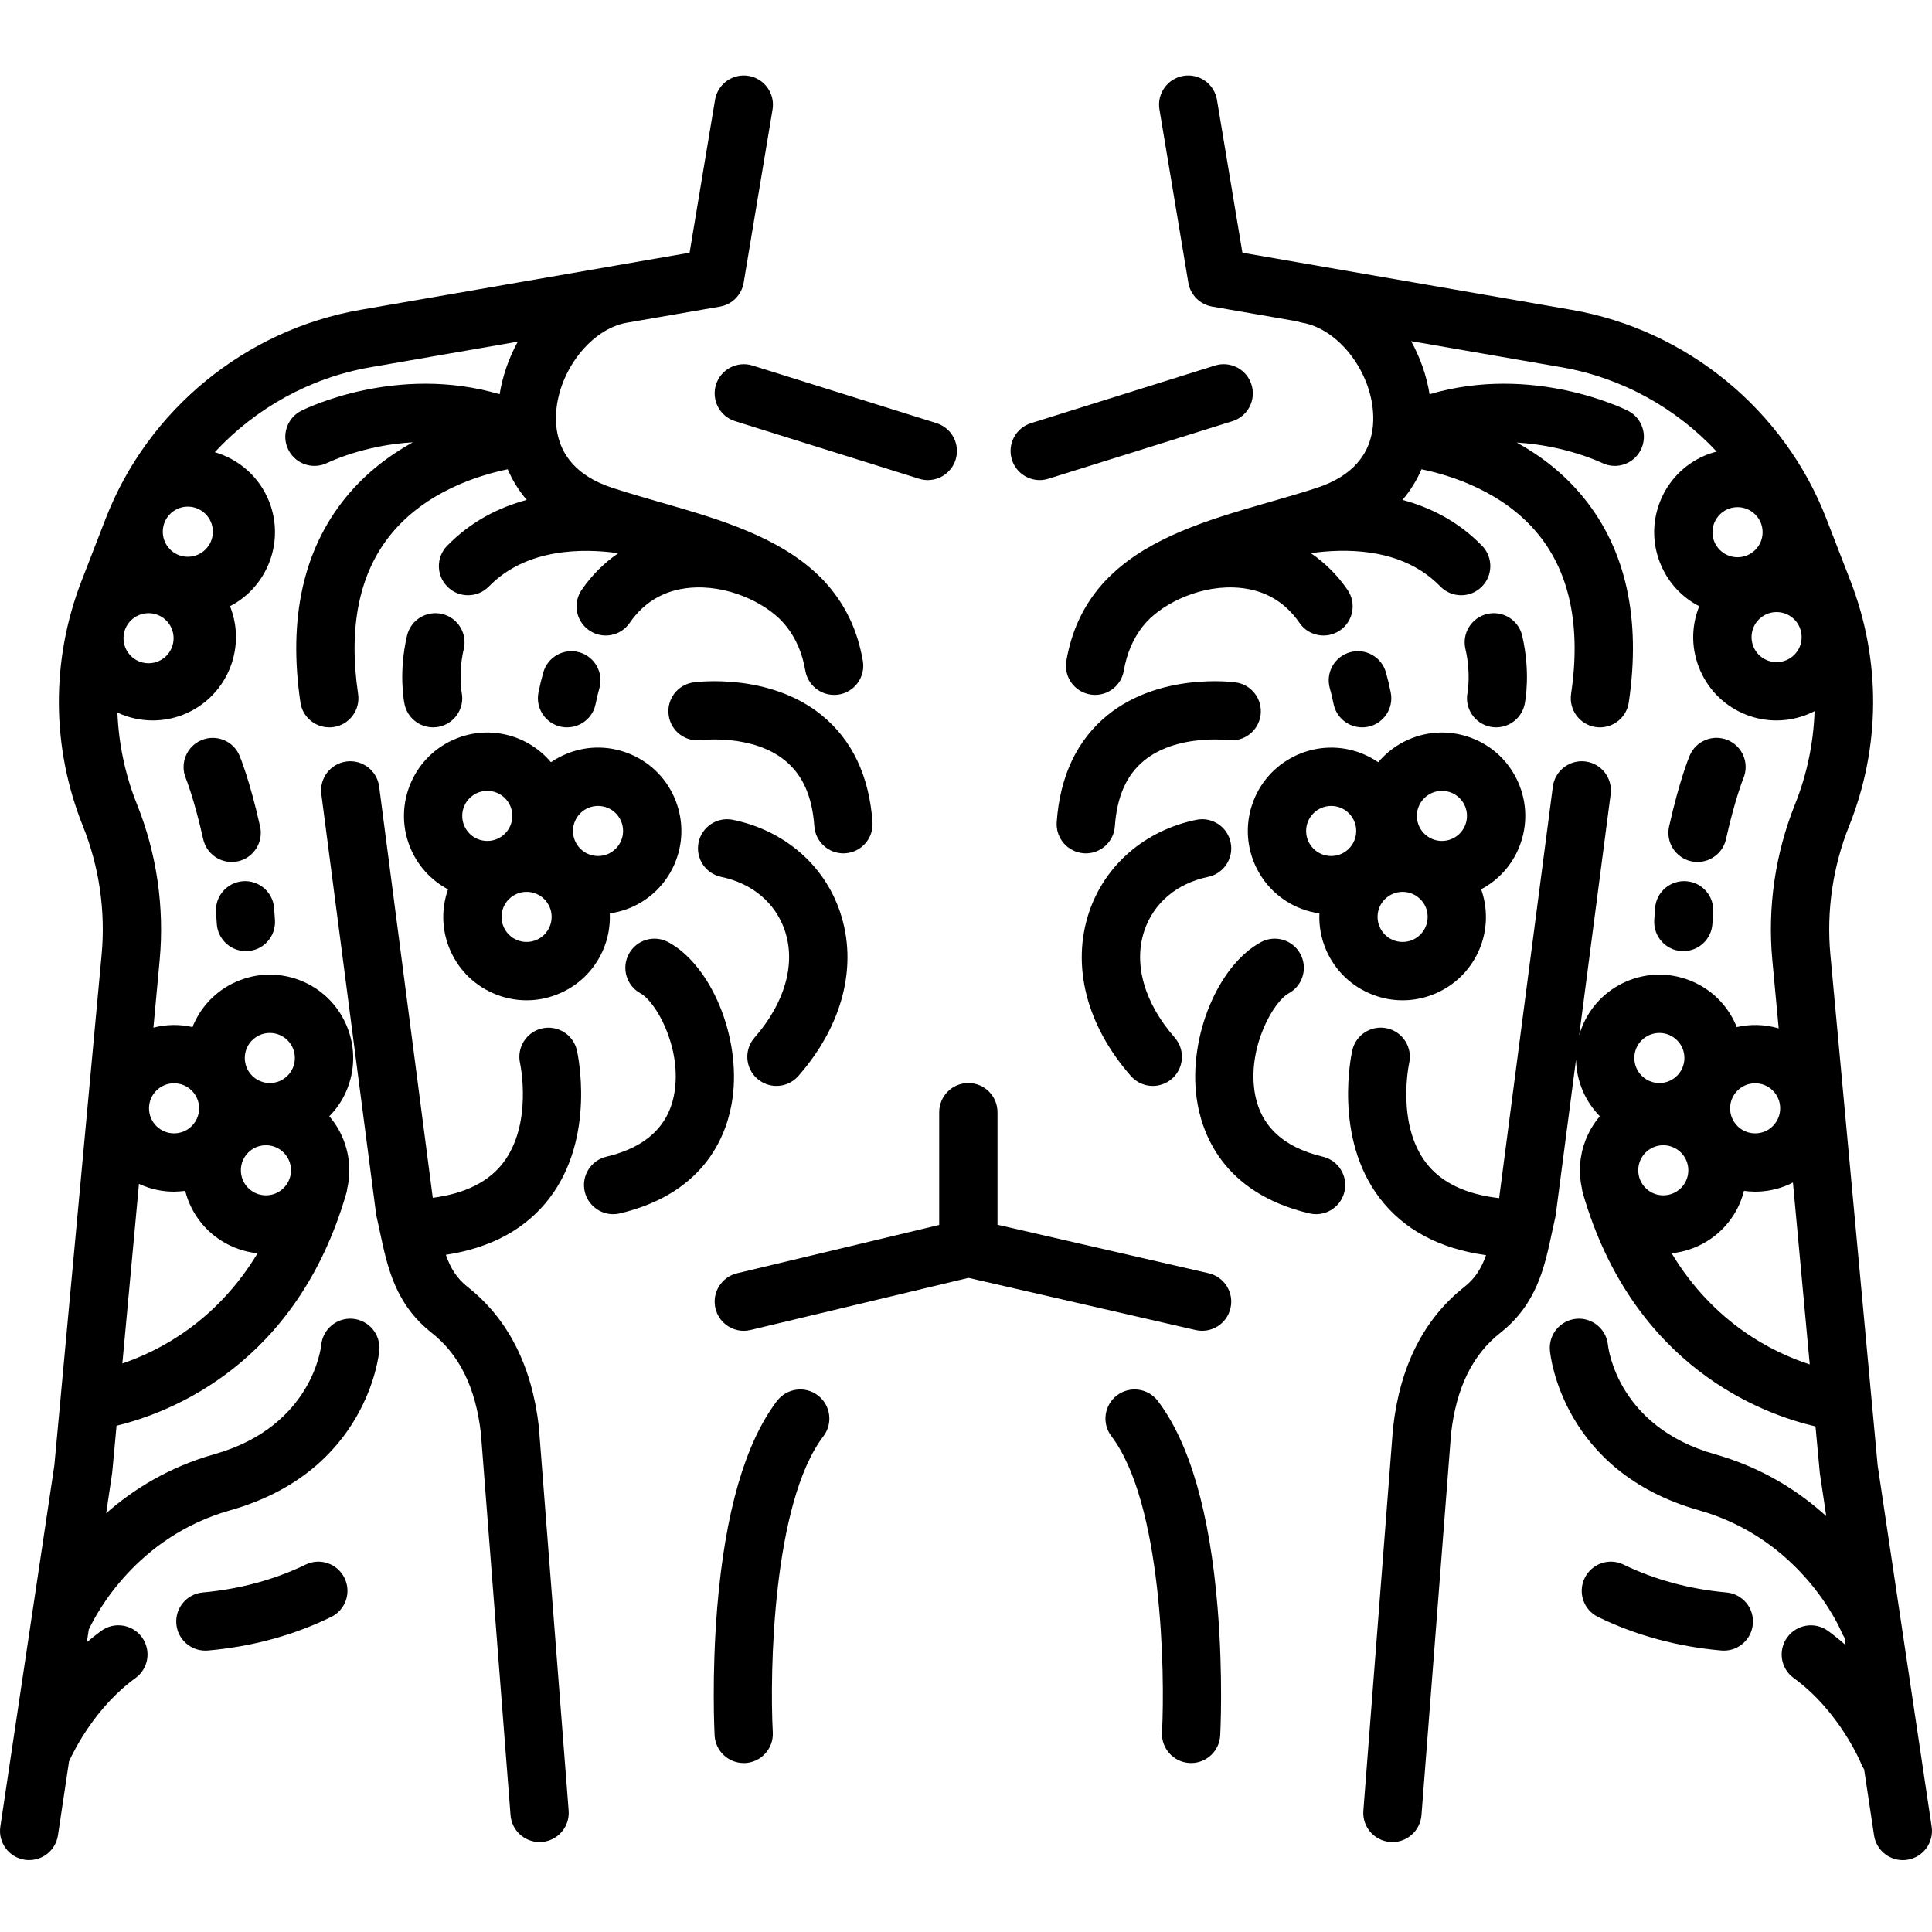 <svg width="40" height="40" viewBox="0 0 40 40" fill="none" xmlns="http://www.w3.org/2000/svg">
<g clip-path="url(#clip0_225_18884)">
<path d="M14.824 7.964C14.724 8.282 14.901 8.62 15.219 8.72L19.029 9.912C19.089 9.931 19.149 9.94 19.209 9.94C19.466 9.94 19.704 9.775 19.785 9.517C19.884 9.199 19.707 8.86 19.389 8.761L15.58 7.568C15.262 7.469 14.923 7.646 14.824 7.964Z" fill="black"/>
<path d="M21.526 9.94C21.585 9.94 21.646 9.931 21.706 9.912L25.516 8.72C25.834 8.62 26.011 8.282 25.911 7.964C25.812 7.646 25.473 7.468 25.155 7.568L21.346 8.761C21.028 8.86 20.851 9.199 20.95 9.517C21.031 9.775 21.269 9.94 21.526 9.94Z" fill="black"/>
<path d="M18.064 17.021C17.996 16.064 17.642 15.319 17.011 14.806C15.924 13.924 14.422 14.119 14.359 14.128C14.029 14.173 13.798 14.477 13.844 14.808C13.889 15.138 14.194 15.369 14.524 15.323C14.534 15.322 15.576 15.196 16.251 15.744C16.617 16.041 16.816 16.487 16.86 17.107C16.883 17.425 17.148 17.668 17.462 17.668C17.476 17.668 17.49 17.667 17.505 17.666C17.837 17.642 18.087 17.354 18.064 17.021Z" fill="black"/>
<path d="M15.678 22.333C15.792 22.433 15.934 22.483 16.075 22.483C16.243 22.483 16.41 22.413 16.529 22.277C17.45 21.227 17.765 19.991 17.394 18.886C17.067 17.908 16.237 17.193 15.177 16.974C14.85 16.906 14.531 17.116 14.463 17.442C14.396 17.768 14.605 18.087 14.931 18.155C15.577 18.289 16.057 18.695 16.25 19.27C16.48 19.957 16.251 20.763 15.622 21.482C15.402 21.733 15.427 22.114 15.678 22.333Z" fill="black"/>
<path d="M13.84 19.508C13.547 19.348 13.181 19.455 13.021 19.748C12.861 20.04 12.969 20.407 13.261 20.566C13.575 20.738 14.096 21.65 13.972 22.566C13.876 23.283 13.399 23.748 12.555 23.948C12.231 24.024 12.03 24.349 12.107 24.674C12.173 24.951 12.421 25.138 12.694 25.138C12.74 25.138 12.787 25.133 12.833 25.122C14.642 24.694 15.072 23.438 15.168 22.727C15.338 21.468 14.729 19.994 13.84 19.508Z" fill="black"/>
<path d="M11.378 24.804C12.341 23.541 11.96 21.817 11.944 21.745C11.869 21.421 11.547 21.219 11.223 21.292C10.899 21.365 10.695 21.687 10.767 22.012C10.77 22.024 11.036 23.269 10.415 24.077C10.112 24.472 9.623 24.713 8.96 24.799L7.85 16.286C7.807 15.956 7.504 15.723 7.173 15.766C6.843 15.809 6.61 16.112 6.653 16.442L7.787 25.135C7.79 25.154 7.793 25.173 7.797 25.192C7.822 25.298 7.844 25.403 7.866 25.506C8.022 26.24 8.184 27 8.934 27.592C9.515 28.05 9.849 28.733 9.957 29.68L10.57 37.581C10.594 37.897 10.859 38.138 11.171 38.138C11.187 38.138 11.202 38.137 11.218 38.136C11.55 38.11 11.799 37.82 11.773 37.487L11.159 29.576C11.159 29.569 11.158 29.562 11.158 29.556C11.016 28.284 10.519 27.305 9.681 26.644C9.456 26.466 9.327 26.256 9.231 25.979C10.17 25.836 10.891 25.443 11.378 24.804Z" fill="black"/>
<path d="M11.623 15.048C11.662 15.056 11.701 15.059 11.74 15.059C12.023 15.059 12.275 14.861 12.332 14.573C12.354 14.463 12.38 14.354 12.409 14.251C12.501 13.93 12.315 13.597 11.995 13.505C11.674 13.414 11.34 13.599 11.249 13.92C11.21 14.055 11.176 14.196 11.148 14.339C11.083 14.665 11.296 14.983 11.623 15.048Z" fill="black"/>
<path d="M9.152 12.711C8.827 12.635 8.502 12.837 8.427 13.161C8.25 13.918 8.362 14.512 8.375 14.577C8.434 14.862 8.685 15.059 8.966 15.059C9.006 15.059 9.047 15.055 9.087 15.047C9.414 14.98 9.625 14.661 9.558 14.335C9.557 14.331 9.485 13.935 9.602 13.436C9.678 13.111 9.476 12.787 9.152 12.711Z" fill="black"/>
<path d="M6.327 32.394C5.69 32.704 4.955 32.903 4.199 32.97C3.867 32.999 3.622 33.292 3.651 33.624C3.678 33.938 3.942 34.174 4.251 34.174C4.269 34.174 4.287 34.174 4.305 34.172C5.218 34.092 6.077 33.858 6.855 33.478C7.155 33.332 7.279 32.971 7.133 32.672C6.987 32.372 6.626 32.247 6.327 32.394Z" fill="black"/>
<path d="M4.488 19.121C4.505 19.442 4.771 19.692 5.09 19.692C5.1 19.692 5.111 19.692 5.122 19.692C5.455 19.674 5.711 19.39 5.693 19.057C5.688 18.969 5.682 18.882 5.675 18.797C5.648 18.465 5.357 18.218 5.025 18.245C4.693 18.272 4.446 18.563 4.473 18.895C4.479 18.97 4.484 19.045 4.488 19.121Z" fill="black"/>
<path d="M4.928 17.832C5.253 17.759 5.458 17.436 5.385 17.111C5.172 16.157 4.969 15.667 4.96 15.647C4.832 15.34 4.48 15.196 4.173 15.323C3.866 15.45 3.72 15.803 3.846 16.111C3.848 16.115 4.02 16.538 4.207 17.374C4.27 17.655 4.519 17.846 4.796 17.846C4.839 17.846 4.883 17.841 4.928 17.832Z" fill="black"/>
<path d="M25.583 14.128C25.52 14.119 24.019 13.924 22.931 14.806C22.3 15.319 21.946 16.064 21.878 17.021C21.855 17.354 22.105 17.642 22.438 17.666C22.452 17.667 22.467 17.668 22.481 17.668C22.795 17.668 23.06 17.425 23.082 17.107C23.126 16.489 23.323 16.045 23.686 15.748C24.358 15.198 25.398 15.321 25.421 15.323C25.75 15.368 26.053 15.137 26.099 14.808C26.144 14.478 25.913 14.173 25.583 14.128Z" fill="black"/>
<path d="M25.011 18.155C25.337 18.088 25.547 17.768 25.479 17.442C25.412 17.116 25.093 16.905 24.766 16.974C23.705 17.193 22.876 17.908 22.548 18.886C22.178 19.991 22.493 21.227 23.413 22.277C23.532 22.413 23.699 22.483 23.867 22.483C24.008 22.483 24.15 22.433 24.265 22.333C24.515 22.114 24.541 21.733 24.321 21.482C23.691 20.763 23.462 19.957 23.692 19.27C23.885 18.695 24.366 18.289 25.011 18.155Z" fill="black"/>
<path d="M27.387 23.948C26.544 23.748 26.067 23.283 25.97 22.566C25.846 21.65 26.367 20.738 26.681 20.566C26.974 20.407 27.081 20.04 26.921 19.748C26.762 19.455 26.395 19.348 26.102 19.508C25.213 19.994 24.604 21.468 24.774 22.727C24.87 23.438 25.3 24.694 27.109 25.122C27.156 25.133 27.202 25.138 27.248 25.138C27.522 25.138 27.769 24.951 27.835 24.674C27.912 24.349 27.711 24.024 27.387 23.948Z" fill="black"/>
<path d="M28.202 15.059C28.241 15.059 28.28 15.056 28.319 15.048C28.646 14.983 28.859 14.665 28.794 14.339C28.766 14.196 28.732 14.055 28.694 13.92C28.602 13.599 28.268 13.413 27.948 13.505C27.627 13.596 27.442 13.93 27.533 14.251C27.563 14.355 27.589 14.463 27.61 14.573C27.667 14.86 27.92 15.059 28.202 15.059Z" fill="black"/>
<path d="M30.855 15.047C30.895 15.055 30.936 15.059 30.976 15.059C31.257 15.059 31.508 14.862 31.567 14.577C31.58 14.512 31.692 13.918 31.515 13.161C31.44 12.837 31.115 12.635 30.791 12.711C30.466 12.787 30.264 13.111 30.34 13.436C30.456 13.93 30.386 14.325 30.384 14.339C30.319 14.664 30.53 14.98 30.855 15.047Z" fill="black"/>
<path d="M35.743 32.97C34.987 32.903 34.252 32.704 33.615 32.394C33.316 32.247 32.955 32.372 32.809 32.672C32.663 32.971 32.787 33.332 33.087 33.478C33.865 33.858 34.724 34.091 35.638 34.172C35.656 34.174 35.673 34.174 35.691 34.174C36 34.174 36.264 33.938 36.291 33.624C36.321 33.292 36.075 32.999 35.743 32.97Z" fill="black"/>
<path d="M34.267 18.796C34.26 18.882 34.254 18.969 34.249 19.057C34.232 19.39 34.487 19.674 34.82 19.692C34.831 19.692 34.842 19.692 34.852 19.692C35.171 19.692 35.438 19.442 35.454 19.121C35.458 19.045 35.463 18.97 35.469 18.896C35.497 18.564 35.25 18.272 34.918 18.245C34.585 18.218 34.294 18.464 34.267 18.796Z" fill="black"/>
<path d="M35.146 17.846C35.423 17.846 35.672 17.655 35.735 17.374C35.92 16.544 36.092 16.121 36.096 16.111C36.223 15.804 36.078 15.451 35.771 15.323C35.464 15.194 35.11 15.339 34.982 15.647C34.973 15.667 34.77 16.157 34.557 17.111C34.484 17.436 34.689 17.759 35.014 17.832C35.059 17.841 35.103 17.846 35.146 17.846Z" fill="black"/>
<path d="M25.023 26.361L20.652 25.357V23.027C20.652 22.694 20.382 22.423 20.049 22.423C19.715 22.423 19.445 22.694 19.445 23.027V25.361L15.259 26.362C14.935 26.44 14.735 26.765 14.813 27.09C14.879 27.367 15.126 27.553 15.399 27.553C15.445 27.553 15.493 27.547 15.54 27.536L20.051 26.457L24.753 27.537C25.078 27.612 25.402 27.409 25.476 27.084C25.551 26.759 25.348 26.436 25.023 26.361Z" fill="black"/>
<path d="M16.933 28.89C16.668 28.688 16.289 28.74 16.087 29.005C15.428 29.872 15.012 31.311 14.849 33.285C14.732 34.708 14.793 35.882 14.795 35.931C14.813 36.253 15.079 36.502 15.397 36.502C15.408 36.502 15.419 36.502 15.43 36.502C15.763 36.483 16.018 36.199 16 35.867C15.934 34.631 15.994 31.121 17.048 29.735C17.25 29.47 17.198 29.092 16.933 28.89Z" fill="black"/>
<path d="M23.971 29.005C23.769 28.74 23.391 28.688 23.125 28.89C22.86 29.092 22.809 29.47 23.01 29.735C24.062 31.119 24.123 34.63 24.058 35.867C24.04 36.199 24.296 36.483 24.628 36.501C24.639 36.502 24.65 36.502 24.661 36.502C24.979 36.502 25.246 36.253 25.263 35.931C25.266 35.882 25.326 34.708 25.209 33.285C25.047 31.311 24.63 29.872 23.971 29.005Z" fill="black"/>
<path d="M7.305 27.304C6.974 27.274 6.68 27.52 6.65 27.852C6.649 27.868 6.478 29.531 4.441 30.107C3.495 30.374 2.758 30.837 2.198 31.33L2.321 30.502C2.323 30.491 2.324 30.48 2.325 30.468L2.413 29.518C3.519 29.25 6.145 28.252 7.171 24.702C7.18 24.671 7.186 24.639 7.189 24.608C7.265 24.276 7.24 23.928 7.114 23.604C7.043 23.421 6.942 23.256 6.818 23.111C6.962 22.965 7.081 22.793 7.166 22.599C7.351 22.177 7.361 21.708 7.194 21.279C7.027 20.849 6.703 20.511 6.281 20.325C5.859 20.14 5.39 20.129 4.961 20.297C4.531 20.464 4.193 20.788 4.007 21.21C3.999 21.228 3.993 21.246 3.986 21.264C3.719 21.203 3.443 21.207 3.176 21.276L3.306 19.874C3.406 18.785 3.245 17.673 2.838 16.658C2.591 16.044 2.457 15.4 2.431 14.754C2.658 14.859 2.907 14.916 3.162 14.916C3.369 14.916 3.581 14.879 3.785 14.799C4.672 14.454 5.113 13.452 4.768 12.565C4.766 12.56 4.763 12.556 4.761 12.551C5.534 12.152 5.898 11.222 5.576 10.393C5.374 9.874 4.945 9.507 4.447 9.362C5.289 8.453 6.418 7.821 7.668 7.604L10.72 7.074C10.537 7.41 10.406 7.778 10.344 8.162C8.215 7.535 6.329 8.458 6.24 8.503C5.942 8.653 5.821 9.015 5.971 9.313C6.077 9.524 6.29 9.646 6.511 9.646C6.602 9.646 6.694 9.625 6.781 9.582C6.793 9.576 7.532 9.214 8.546 9.158C8.057 9.428 7.566 9.798 7.153 10.306C6.278 11.384 5.964 12.81 6.22 14.544C6.264 14.844 6.522 15.059 6.816 15.059C6.846 15.059 6.875 15.058 6.905 15.053C7.235 15.005 7.463 14.698 7.414 14.368C7.21 12.986 7.435 11.878 8.084 11.074C8.802 10.184 9.894 9.843 10.511 9.716C10.61 9.946 10.741 10.158 10.905 10.35C10.33 10.504 9.752 10.793 9.258 11.299C9.025 11.538 9.03 11.92 9.269 12.152C9.386 12.267 9.538 12.324 9.69 12.324C9.847 12.324 10.004 12.263 10.122 12.142C10.9 11.343 12.074 11.351 12.801 11.453C12.51 11.652 12.254 11.905 12.043 12.212C11.854 12.487 11.924 12.862 12.198 13.051C12.473 13.24 12.848 13.171 13.037 12.896C13.36 12.427 13.822 12.18 14.409 12.162C15.196 12.139 15.954 12.551 16.266 12.951C16.272 12.958 16.278 12.964 16.284 12.971C16.479 13.221 16.611 13.519 16.674 13.887C16.725 14.18 16.98 14.387 17.268 14.387C17.303 14.387 17.337 14.384 17.372 14.379C17.7 14.322 17.921 14.01 17.864 13.681C17.761 13.085 17.535 12.609 17.226 12.221C17.223 12.217 17.221 12.213 17.217 12.209C17.214 12.204 17.21 12.2 17.206 12.195C17.196 12.183 17.186 12.171 17.176 12.159C17.098 12.065 17.013 11.974 16.921 11.888C16.11 11.122 14.927 10.761 13.818 10.441C13.793 10.433 13.739 10.417 13.661 10.396C13.336 10.302 13.001 10.206 12.681 10.101C11.916 9.852 11.624 9.401 11.539 8.968C11.538 8.964 11.537 8.959 11.537 8.954C11.535 8.945 11.534 8.936 11.532 8.926C11.53 8.92 11.53 8.914 11.528 8.907C11.508 8.777 11.506 8.649 11.515 8.529C11.578 7.655 12.247 6.809 12.977 6.682L14.905 6.348C15.158 6.304 15.355 6.105 15.397 5.852L15.995 2.266C16.049 1.937 15.827 1.626 15.499 1.571C15.17 1.516 14.859 1.738 14.804 2.067L14.277 5.232L12.772 5.493C12.771 5.493 12.771 5.493 12.77 5.493C12.77 5.493 12.769 5.494 12.769 5.494L7.462 6.415C5.081 6.829 3.06 8.485 2.187 10.739L1.687 12.03C1.052 13.671 1.063 15.475 1.718 17.108C2.054 17.946 2.187 18.863 2.104 19.763L1.254 28.946C1.254 28.948 1.254 28.95 1.254 28.951L1.125 30.34L0.007 37.819C-0.043 38.148 0.185 38.456 0.514 38.505C0.544 38.509 0.575 38.511 0.604 38.511C0.898 38.511 1.155 38.297 1.2 37.997L1.429 36.468C1.532 36.24 1.975 35.344 2.805 34.742C3.075 34.547 3.135 34.169 2.939 33.899C2.744 33.63 2.366 33.569 2.096 33.765C1.992 33.841 1.893 33.92 1.798 34.001L1.837 33.741C1.992 33.407 2.823 31.818 4.769 31.268C7.598 30.468 7.844 28.061 7.853 27.959C7.882 27.627 7.637 27.334 7.305 27.304ZM5.586 21.386C5.873 21.386 6.105 21.618 6.105 21.904C6.105 22.191 5.873 22.423 5.586 22.423C5.3 22.423 5.068 22.191 5.068 21.904C5.068 21.618 5.3 21.386 5.586 21.386ZM5.506 23.711C5.792 23.711 6.025 23.943 6.025 24.229C6.025 24.516 5.792 24.748 5.506 24.748C5.219 24.748 4.987 24.516 4.987 24.229C4.987 23.943 5.219 23.711 5.506 23.711ZM3.603 22.428C3.89 22.428 4.122 22.66 4.122 22.946C4.122 23.233 3.89 23.465 3.603 23.465C3.317 23.465 3.085 23.233 3.085 22.946C3.085 22.66 3.317 22.428 3.603 22.428ZM2.877 24.51C2.888 24.515 2.898 24.521 2.909 24.525C3.131 24.623 3.367 24.672 3.603 24.672C3.68 24.672 3.757 24.665 3.834 24.655C3.851 24.722 3.872 24.789 3.898 24.855C4.065 25.284 4.389 25.623 4.811 25.809C4.98 25.883 5.155 25.929 5.333 25.947C4.481 27.362 3.294 27.972 2.533 28.229L2.877 24.51ZM3.888 10.489C4.175 10.489 4.407 10.722 4.407 11.008C4.407 11.295 4.175 11.527 3.888 11.527C3.602 11.527 3.37 11.295 3.37 11.008C3.37 10.722 3.602 10.489 3.888 10.489ZM3.076 12.695C3.362 12.695 3.594 12.927 3.594 13.213C3.594 13.5 3.362 13.732 3.076 13.732C2.789 13.732 2.557 13.5 2.557 13.213C2.557 12.927 2.789 12.695 3.076 12.695Z" fill="black"/>
<path d="M13.961 17.899C14.146 17.477 14.156 17.008 13.989 16.578C13.822 16.149 13.498 15.81 13.076 15.625C12.654 15.439 12.185 15.429 11.756 15.596C11.63 15.645 11.514 15.708 11.407 15.781C11.239 15.582 11.028 15.421 10.783 15.313C10.361 15.127 9.892 15.117 9.463 15.284C8.576 15.63 8.136 16.631 8.481 17.518C8.632 17.906 8.912 18.219 9.276 18.413C9.139 18.801 9.144 19.221 9.294 19.609C9.462 20.039 9.786 20.378 10.208 20.563C10.43 20.661 10.666 20.71 10.902 20.71C11.113 20.71 11.325 20.671 11.528 20.591C11.958 20.424 12.296 20.1 12.482 19.678C12.59 19.433 12.636 19.171 12.625 18.911C12.754 18.892 12.882 18.86 13.007 18.812C13.437 18.645 13.775 18.321 13.961 17.899ZM10.089 17.411C9.802 17.411 9.57 17.179 9.57 16.892C9.57 16.606 9.802 16.374 10.089 16.374C10.375 16.374 10.607 16.606 10.607 16.892C10.607 17.179 10.375 17.411 10.089 17.411ZM10.903 19.502C10.616 19.502 10.384 19.27 10.384 18.983C10.384 18.697 10.616 18.465 10.903 18.465C11.189 18.465 11.421 18.697 11.421 18.983C11.421 19.27 11.189 19.502 10.903 19.502ZM12.382 17.723C12.095 17.723 11.863 17.491 11.863 17.204C11.863 16.918 12.095 16.686 12.382 16.686C12.668 16.686 12.9 16.918 12.9 17.204C12.9 17.491 12.668 17.723 12.382 17.723Z" fill="black"/>
<path d="M25.953 16.578C25.786 17.008 25.796 17.477 25.981 17.899C26.167 18.321 26.506 18.645 26.935 18.812C27.061 18.861 27.189 18.892 27.317 18.91C27.305 19.171 27.352 19.432 27.46 19.678C27.646 20.1 27.984 20.424 28.414 20.591C28.617 20.671 28.828 20.71 29.04 20.71C29.276 20.71 29.512 20.661 29.734 20.563C30.156 20.377 30.48 20.039 30.648 19.609C30.803 19.21 30.798 18.788 30.666 18.412C31.017 18.224 31.306 17.917 31.461 17.518C31.628 17.088 31.618 16.62 31.433 16.198C31.247 15.776 30.909 15.451 30.479 15.284C30.05 15.117 29.581 15.127 29.159 15.313C28.913 15.421 28.703 15.582 28.535 15.781C28.427 15.708 28.311 15.645 28.186 15.596C27.3 15.251 26.298 15.692 25.953 16.578ZM29.854 16.374C30.14 16.374 30.372 16.606 30.372 16.892C30.372 17.179 30.14 17.411 29.854 17.411C29.567 17.411 29.335 17.179 29.335 16.892C29.335 16.606 29.567 16.374 29.854 16.374ZM29.039 18.465C29.326 18.465 29.558 18.697 29.558 18.983C29.558 19.27 29.326 19.502 29.039 19.502C28.753 19.502 28.521 19.27 28.521 18.983C28.521 18.697 28.753 18.465 29.039 18.465ZM27.561 16.686C27.847 16.686 28.079 16.918 28.079 17.204C28.079 17.491 27.847 17.723 27.561 17.723C27.274 17.723 27.042 17.491 27.042 17.204C27.042 16.918 27.274 16.686 27.561 16.686Z" fill="black"/>
<path d="M39.993 37.819L38.875 30.34L37.896 19.762C37.813 18.863 37.947 17.945 38.282 17.107C38.937 15.474 38.948 13.671 38.313 12.03L37.813 10.739C36.941 8.485 34.919 6.828 32.539 6.415L25.723 5.232L25.196 2.067C25.141 1.738 24.831 1.516 24.501 1.571C24.173 1.626 23.951 1.936 24.005 2.265L24.603 5.852C24.645 6.105 24.843 6.303 25.095 6.347L26.863 6.654C26.895 6.666 26.93 6.676 26.965 6.682C27.695 6.809 28.365 7.654 28.427 8.529C28.436 8.648 28.434 8.776 28.414 8.907C28.409 8.927 28.406 8.947 28.403 8.968C28.319 9.401 28.026 9.851 27.261 10.101C26.942 10.205 26.608 10.302 26.283 10.395C26.203 10.417 26.148 10.433 26.123 10.441C25.015 10.761 23.833 11.121 23.023 11.887C22.93 11.973 22.845 12.063 22.767 12.157C22.757 12.17 22.746 12.182 22.735 12.195C22.732 12.2 22.728 12.204 22.725 12.208C22.722 12.212 22.719 12.216 22.716 12.22C22.407 12.608 22.181 13.084 22.078 13.681C22.021 14.009 22.241 14.321 22.57 14.378C22.605 14.384 22.64 14.387 22.674 14.387C22.962 14.387 23.217 14.18 23.267 13.886C23.331 13.519 23.463 13.221 23.657 12.971C23.664 12.964 23.67 12.958 23.676 12.95C23.988 12.551 24.746 12.139 25.533 12.162C26.12 12.18 26.581 12.426 26.905 12.896C27.093 13.171 27.469 13.24 27.744 13.051C28.018 12.862 28.088 12.486 27.899 12.212C27.688 11.905 27.431 11.651 27.14 11.452C27.315 11.427 27.516 11.408 27.731 11.404C28.627 11.388 29.328 11.636 29.82 12.141C29.938 12.263 30.095 12.324 30.252 12.324C30.404 12.324 30.556 12.267 30.673 12.152C30.912 11.92 30.917 11.537 30.684 11.299C30.19 10.792 29.612 10.504 29.037 10.35C29.2 10.158 29.332 9.945 29.431 9.716C30.047 9.843 31.14 10.184 31.858 11.074C32.507 11.878 32.732 12.986 32.528 14.368C32.479 14.697 32.707 15.004 33.037 15.053C33.067 15.057 33.096 15.059 33.126 15.059C33.42 15.059 33.677 14.844 33.722 14.544C33.978 12.81 33.664 11.384 32.789 10.306C32.379 9.801 31.891 9.432 31.404 9.163C32.409 9.221 33.147 9.575 33.163 9.582C33.249 9.625 33.341 9.646 33.431 9.646C33.652 9.646 33.865 9.524 33.971 9.313C34.12 9.015 34 8.652 33.702 8.503C33.613 8.458 31.727 7.535 29.598 8.162C29.535 7.774 29.402 7.401 29.216 7.063L32.332 7.604C33.576 7.82 34.701 8.447 35.542 9.35C35.453 9.373 35.365 9.402 35.279 9.439C34.858 9.625 34.533 9.964 34.366 10.393C34.199 10.823 34.209 11.291 34.395 11.714C34.555 12.079 34.831 12.371 35.181 12.551C35.179 12.556 35.176 12.56 35.175 12.565C35.007 12.995 35.017 13.464 35.203 13.886C35.389 14.307 35.727 14.632 36.157 14.799C36.361 14.879 36.573 14.916 36.78 14.916C37.057 14.916 37.327 14.848 37.569 14.724C37.547 15.381 37.412 16.035 37.162 16.658C36.755 17.673 36.593 18.785 36.694 19.874L36.826 21.291C36.535 21.206 36.236 21.2 35.956 21.265C35.949 21.246 35.943 21.228 35.935 21.21C35.749 20.788 35.411 20.464 34.981 20.297C34.552 20.129 34.083 20.14 33.661 20.325C33.239 20.511 32.915 20.849 32.748 21.279C32.728 21.331 32.71 21.383 32.695 21.436L33.347 16.442C33.39 16.112 33.157 15.809 32.827 15.766C32.497 15.723 32.193 15.956 32.15 16.286L31.038 24.806C30.347 24.727 29.839 24.483 29.527 24.078C28.909 23.272 29.17 22.035 29.175 22.012C29.248 21.688 29.045 21.366 28.721 21.291C28.396 21.217 28.073 21.42 27.998 21.745C27.982 21.817 27.601 23.542 28.564 24.804C29.06 25.456 29.8 25.852 30.767 25.987C30.67 26.261 30.542 26.468 30.318 26.644C29.481 27.305 28.984 28.285 28.843 29.556C28.842 29.563 28.841 29.569 28.84 29.576L28.227 37.488C28.201 37.82 28.449 38.11 28.782 38.136C28.798 38.137 28.814 38.138 28.829 38.138C29.141 38.138 29.405 37.898 29.43 37.581L30.043 29.68C30.151 28.733 30.485 28.05 31.066 27.592C31.816 27 31.978 26.241 32.134 25.506C32.156 25.403 32.178 25.299 32.203 25.192C32.207 25.174 32.21 25.155 32.212 25.136L32.63 21.937C32.634 22.163 32.683 22.387 32.776 22.599C32.861 22.792 32.98 22.964 33.123 23.111C33.001 23.254 32.9 23.419 32.828 23.604C32.702 23.928 32.677 24.275 32.752 24.608C32.756 24.639 32.762 24.671 32.771 24.702C33.816 28.318 36.519 29.286 37.588 29.532L37.675 30.469C37.676 30.48 37.677 30.491 37.678 30.502L37.811 31.39C37.243 30.874 36.486 30.385 35.501 30.107C33.5 29.541 33.3 27.926 33.291 27.848C33.259 27.518 32.967 27.275 32.637 27.304C32.305 27.334 32.06 27.627 32.089 27.959C32.098 28.061 32.344 30.468 35.173 31.268C37.305 31.87 38.099 33.722 38.131 33.799C38.146 33.836 38.166 33.87 38.187 33.903L38.211 34.059C38.096 33.958 37.975 33.859 37.846 33.765C37.576 33.57 37.199 33.63 37.003 33.9C36.807 34.169 36.867 34.547 37.137 34.742C38.089 35.433 38.529 36.503 38.537 36.524C38.553 36.563 38.573 36.599 38.595 36.633L38.8 37.997C38.844 38.297 39.102 38.512 39.395 38.512C39.425 38.512 39.455 38.51 39.486 38.505C39.815 38.456 40.042 38.148 39.993 37.819ZM35.974 11.537C35.688 11.537 35.455 11.305 35.455 11.019C35.455 10.732 35.688 10.5 35.974 10.5C36.26 10.5 36.493 10.732 36.493 11.019C36.493 11.305 36.26 11.537 35.974 11.537ZM36.782 13.709C36.496 13.709 36.264 13.477 36.264 13.191C36.264 12.904 36.496 12.672 36.782 12.672C37.069 12.672 37.301 12.904 37.301 13.191C37.301 13.477 37.069 13.709 36.782 13.709ZM36.339 22.428C36.625 22.428 36.857 22.66 36.857 22.946C36.857 23.233 36.625 23.465 36.339 23.465C36.052 23.465 35.82 23.233 35.82 22.946C35.82 22.66 36.053 22.428 36.339 22.428ZM34.356 21.386C34.642 21.386 34.874 21.618 34.874 21.904C34.874 22.191 34.642 22.423 34.356 22.423C34.069 22.423 33.837 22.191 33.837 21.904C33.837 21.618 34.069 21.386 34.356 21.386ZM33.918 24.229C33.918 23.943 34.15 23.711 34.436 23.711C34.723 23.711 34.955 23.943 34.955 24.229C34.955 24.516 34.723 24.748 34.436 24.748C34.15 24.748 33.918 24.516 33.918 24.229ZM34.609 25.947C34.787 25.929 34.963 25.883 35.131 25.809C35.553 25.623 35.877 25.284 36.044 24.855C36.07 24.789 36.09 24.722 36.107 24.655C36.184 24.665 36.262 24.672 36.339 24.672C36.575 24.672 36.811 24.623 37.033 24.526C37.064 24.512 37.092 24.497 37.121 24.482L37.469 28.249C36.712 28.004 35.484 27.4 34.609 25.947Z" fill="black"/>
</g>
<defs>
<clipPath id="clip0_225_18884">
<rect width="40" height="40" fill="white"/>
</clipPath>
</defs>
</svg>
